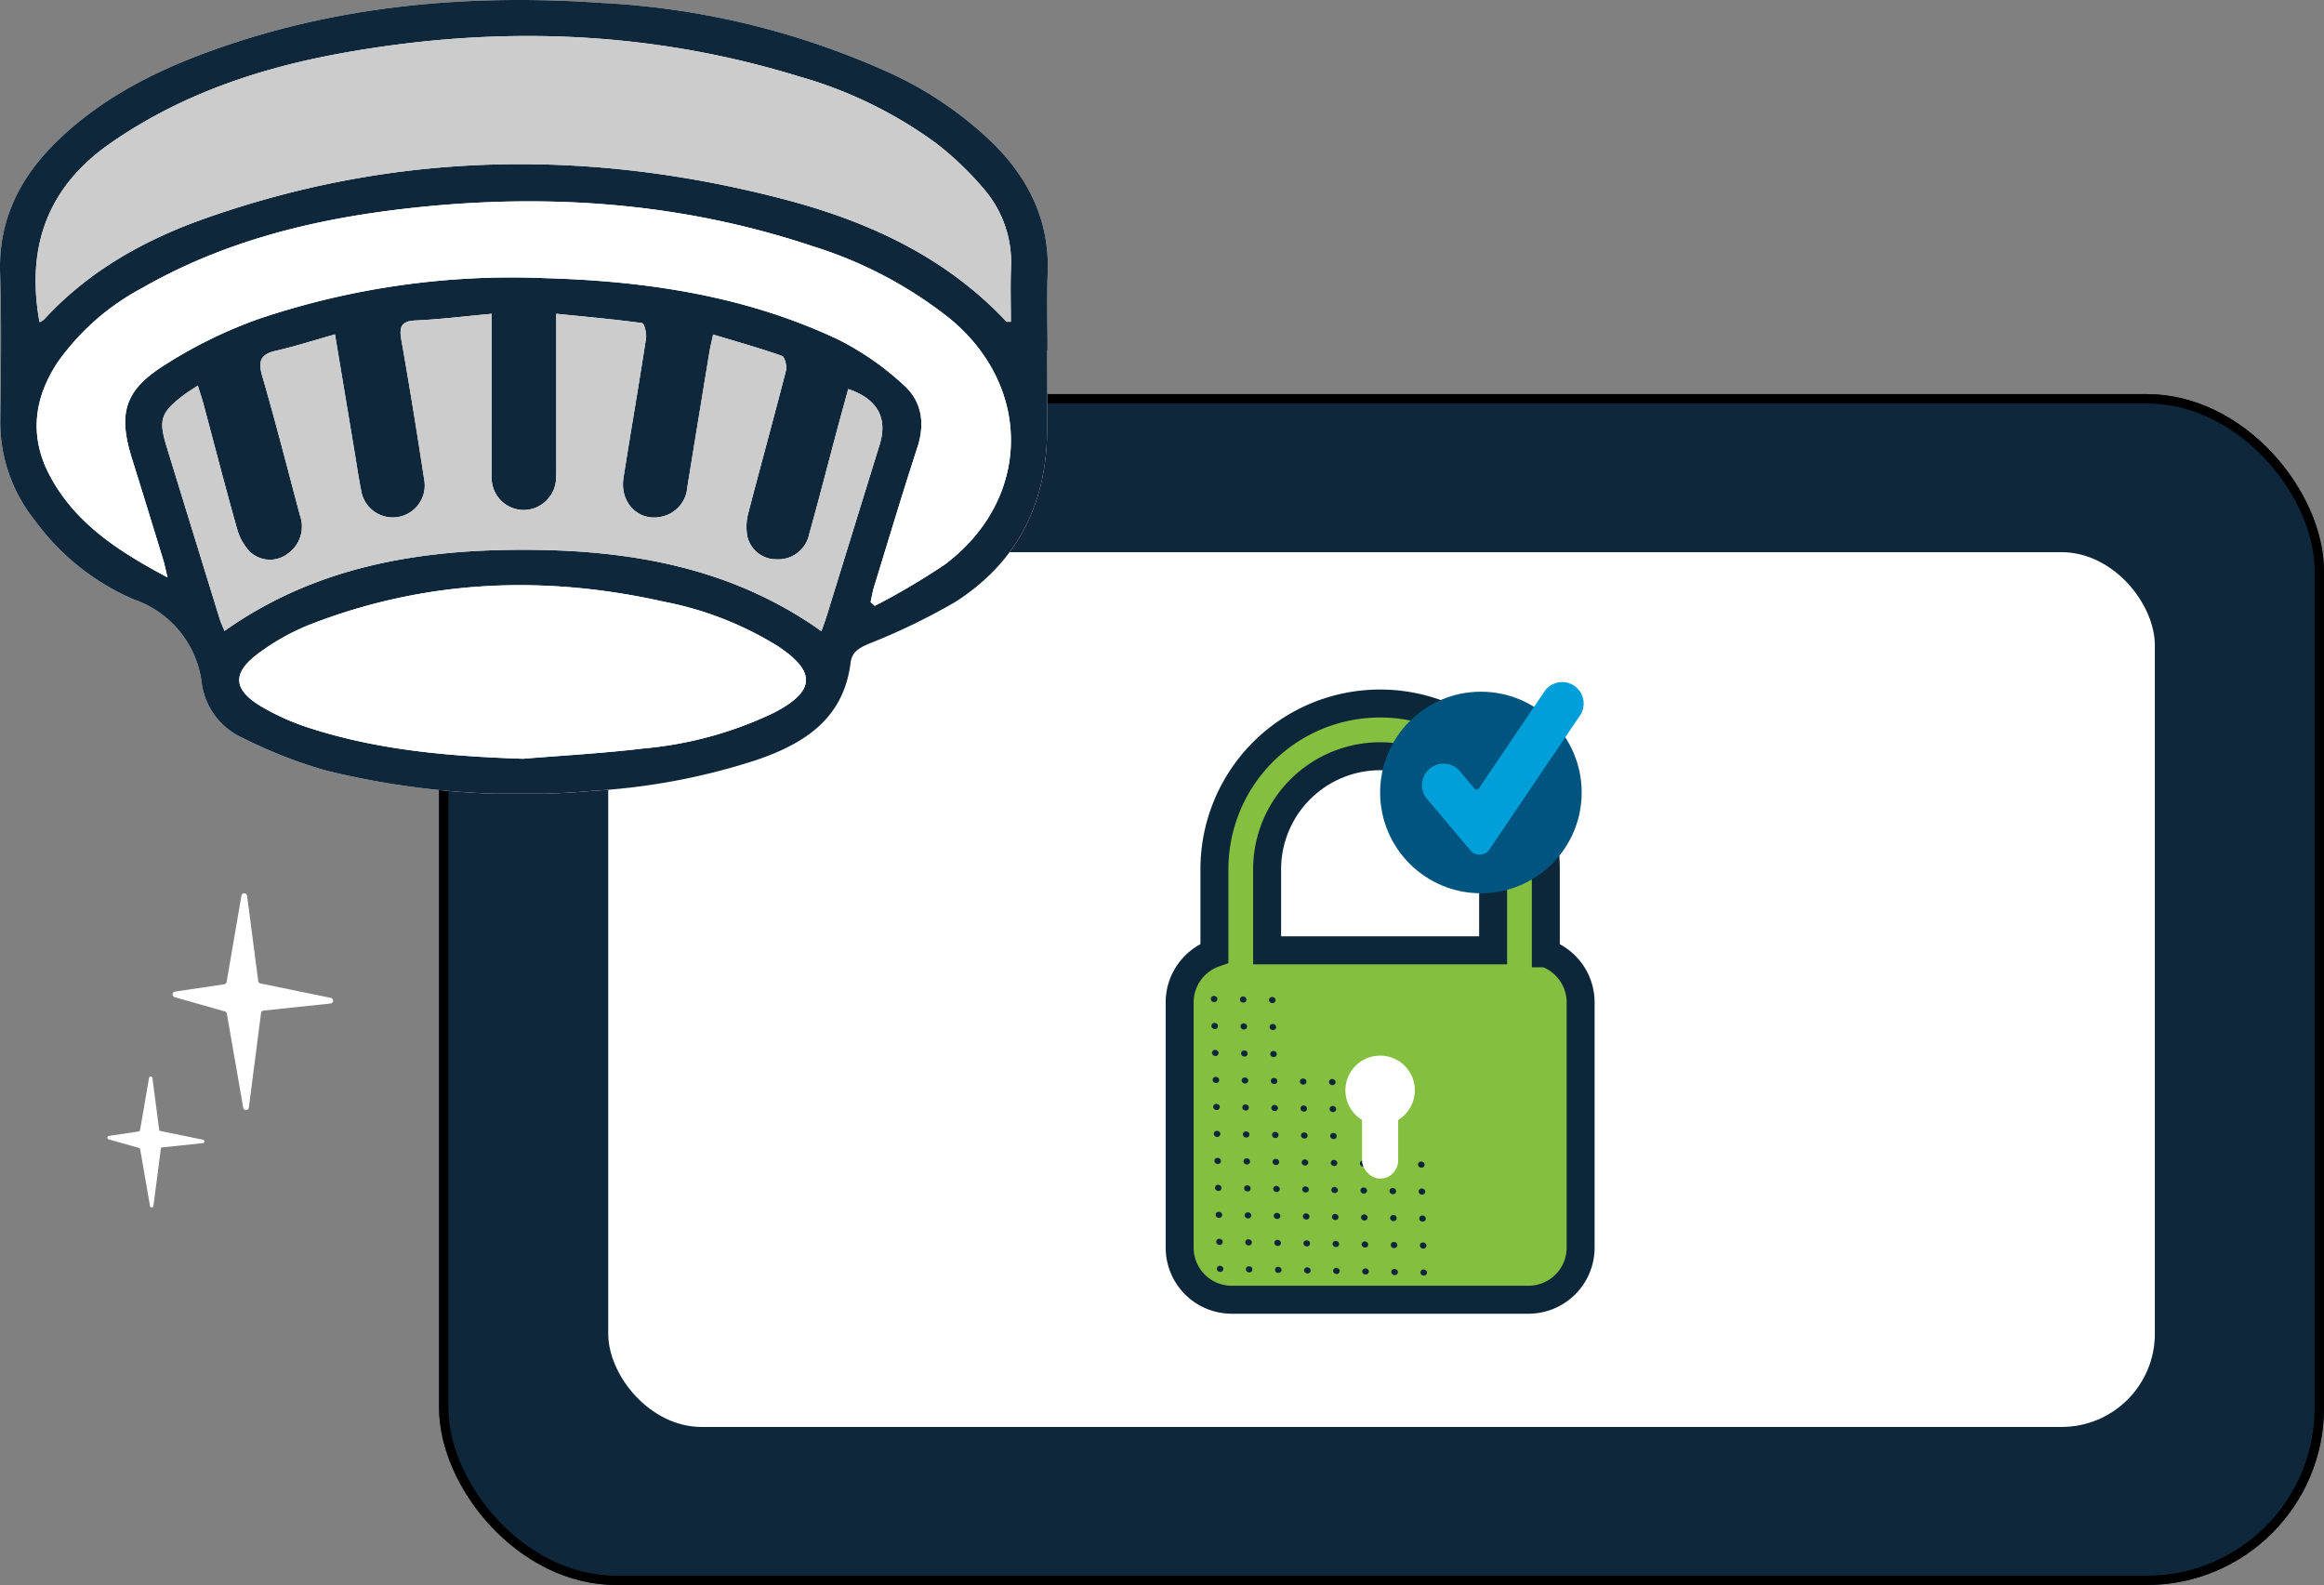 <?xml version="1.0" encoding="UTF-8"?> <svg xmlns="http://www.w3.org/2000/svg" xmlns:xlink="http://www.w3.org/1999/xlink" width="249.268" height="170" viewBox="0 0 249.268 170"><rect x="0" y="0" width="249.268" height="170" fill="#808080" stroke="none"/><defs><clipPath id="clip-path"><rect id="Rectangle_2229" data-name="Rectangle 2229" width="112.383" height="85.126" fill="none"></rect></clipPath></defs><g id="Group_1747" data-name="Group 1747" transform="translate(-8166.366 -5103)"><g id="Group_1742" data-name="Group 1742" transform="translate(7231 4841)"><g id="Rectangle_2227" data-name="Rectangle 2227" transform="translate(982.461 304.271)" fill="#0e273b" stroke="#000" stroke-width="1"><rect width="202.173" height="127.729" rx="19" stroke="none"></rect><rect x="0.5" y="0.5" width="201.173" height="126.729" rx="18.5" fill="none"></rect></g><rect id="Rectangle_2228" data-name="Rectangle 2228" width="165.888" height="93.825" rx="10" transform="translate(1000.604 321.223)" fill="#fff"></rect><g id="Group_1699" data-name="Group 1699" transform="translate(1061.894 337.458)"><path id="Path_1538" data-name="Path 1538" d="M378.114,245.018V236a17.773,17.773,0,0,0-35.546,0v9.015a5.583,5.583,0,0,0-3.728,5.266v26.307a5.588,5.588,0,0,0,5.588,5.588h31.831a5.588,5.588,0,0,0,5.588-5.588V250.284a5.589,5.589,0,0,0-3.728-5.266Zm-17.773-21.136A12.135,12.135,0,0,1,372.462,236V244.7H348.22V236A12.135,12.135,0,0,1,360.341,223.882Z" transform="translate(-338.84 -218.23)" fill="#85bf40" stroke="#0d273a" stroke-miterlimit="10" stroke-width="3"></path><g id="Isolation_Mode-i5" data-name="Isolation Mode-i5" transform="translate(3.268 31.287)"><g id="Group_1114" data-name="Group 1114" transform="translate(0 0)"><ellipse id="Ellipse_654" data-name="Ellipse 654" cx="0.326" cy="0.356" rx="0.326" ry="0.356" transform="translate(22.485 29.972) rotate(-75.96)" fill="#0d273a"></ellipse><ellipse id="Ellipse_655" data-name="Ellipse 655" cx="0.326" cy="0.356" rx="0.326" ry="0.356" transform="translate(19.362 29.916) rotate(-75.96)" fill="#0d273a"></ellipse><ellipse id="Ellipse_656" data-name="Ellipse 656" cx="0.326" cy="0.356" rx="0.326" ry="0.356" transform="translate(16.245 29.856) rotate(-75.96)" fill="#0d273a"></ellipse><ellipse id="Ellipse_657" data-name="Ellipse 657" cx="0.326" cy="0.356" rx="0.326" ry="0.356" transform="translate(13.123 29.801) rotate(-75.96)" fill="#0d273a"></ellipse><ellipse id="Ellipse_658" data-name="Ellipse 658" cx="0.326" cy="0.356" rx="0.326" ry="0.356" transform="translate(10.006 29.742) rotate(-75.96)" fill="#0d273a"></ellipse><ellipse id="Ellipse_659" data-name="Ellipse 659" cx="0.326" cy="0.356" rx="0.326" ry="0.356" transform="translate(6.883 29.685) rotate(-75.96)" fill="#0d273a"></ellipse><ellipse id="Ellipse_660" data-name="Ellipse 660" cx="0.326" cy="0.356" rx="0.326" ry="0.356" transform="translate(3.762 29.63) rotate(-75.96)" fill="#0d273a"></ellipse><ellipse id="Ellipse_661" data-name="Ellipse 661" cx="0.326" cy="0.356" rx="0.326" ry="0.356" transform="translate(0.644 29.575) rotate(-75.96)" fill="#0d273a"></ellipse><ellipse id="Ellipse_662" data-name="Ellipse 662" cx="0.326" cy="0.356" rx="0.326" ry="0.356" transform="translate(22.422 27.077) rotate(-75.96)" fill="#0d273a"></ellipse><ellipse id="Ellipse_663" data-name="Ellipse 663" cx="0.326" cy="0.356" rx="0.326" ry="0.356" transform="translate(19.3 27.022) rotate(-75.96)" fill="#0d273a"></ellipse><ellipse id="Ellipse_664" data-name="Ellipse 664" cx="0.326" cy="0.356" rx="0.326" ry="0.356" transform="translate(16.178 26.962) rotate(-75.96)" fill="#0d273a"></ellipse><ellipse id="Ellipse_665" data-name="Ellipse 665" cx="0.326" cy="0.356" rx="0.326" ry="0.356" transform="translate(13.06 26.906) rotate(-75.96)" fill="#0d273a"></ellipse><ellipse id="Ellipse_666" data-name="Ellipse 666" cx="0.326" cy="0.356" rx="0.326" ry="0.356" transform="translate(9.939 26.847) rotate(-75.96)" fill="#0d273a"></ellipse><ellipse id="Ellipse_667" data-name="Ellipse 667" cx="0.326" cy="0.356" rx="0.326" ry="0.356" transform="translate(6.817 26.795) rotate(-75.96)" fill="#0d273a"></ellipse><ellipse id="Ellipse_668" data-name="Ellipse 668" cx="0.326" cy="0.356" rx="0.326" ry="0.356" transform="translate(3.699 26.736) rotate(-75.96)" fill="#0d273a"></ellipse><ellipse id="Ellipse_669" data-name="Ellipse 669" cx="0.326" cy="0.356" rx="0.326" ry="0.356" transform="translate(0.577 26.68) rotate(-75.96)" fill="#0d273a"></ellipse><ellipse id="Ellipse_670" data-name="Ellipse 670" cx="0.326" cy="0.356" rx="0.326" ry="0.356" transform="translate(22.356 24.183) rotate(-75.96)" fill="#0d273a"></ellipse><ellipse id="Ellipse_671" data-name="Ellipse 671" cx="0.326" cy="0.356" rx="0.326" ry="0.356" transform="translate(19.237 24.127) rotate(-75.96)" fill="#0d273a"></ellipse><ellipse id="Ellipse_672" data-name="Ellipse 672" cx="0.326" cy="0.356" rx="0.326" ry="0.356" transform="translate(16.116 24.067) rotate(-75.96)" fill="#0d273a"></ellipse><ellipse id="Ellipse_673" data-name="Ellipse 673" cx="0.326" cy="0.356" rx="0.326" ry="0.356" transform="translate(12.994 24.016) rotate(-75.96)" fill="#0d273a"></ellipse><ellipse id="Ellipse_674" data-name="Ellipse 674" cx="0.326" cy="0.356" rx="0.326" ry="0.356" transform="translate(9.877 23.957) rotate(-75.96)" fill="#0d273a"></ellipse><ellipse id="Ellipse_675" data-name="Ellipse 675" cx="0.326" cy="0.356" rx="0.326" ry="0.356" transform="translate(6.754 23.901) rotate(-75.96)" fill="#0d273a"></ellipse><ellipse id="Ellipse_676" data-name="Ellipse 676" cx="0.326" cy="0.356" rx="0.326" ry="0.356" transform="translate(3.633 23.841) rotate(-75.96)" fill="#0d273a"></ellipse><ellipse id="Ellipse_677" data-name="Ellipse 677" cx="0.326" cy="0.356" rx="0.326" ry="0.356" transform="translate(0.515 23.786) rotate(-75.96)" fill="#0d273a"></ellipse><ellipse id="Ellipse_678" data-name="Ellipse 678" cx="0.326" cy="0.356" rx="0.326" ry="0.356" transform="translate(22.293 21.288) rotate(-75.96)" fill="#0d273a"></ellipse><ellipse id="Ellipse_679" data-name="Ellipse 679" cx="0.326" cy="0.356" rx="0.326" ry="0.356" transform="translate(19.171 21.237) rotate(-75.96)" fill="#0d273a"></ellipse><ellipse id="Ellipse_680" data-name="Ellipse 680" cx="0.326" cy="0.356" rx="0.326" ry="0.356" transform="translate(16.054 21.178) rotate(-75.96)" fill="#0d273a"></ellipse><ellipse id="Ellipse_681" data-name="Ellipse 681" cx="0.326" cy="0.356" rx="0.326" ry="0.356" transform="translate(12.931 21.121) rotate(-75.96)" fill="#0d273a"></ellipse><ellipse id="Ellipse_682" data-name="Ellipse 682" cx="0.326" cy="0.356" rx="0.326" ry="0.356" transform="translate(9.81 21.062) rotate(-75.96)" fill="#0d273a"></ellipse><ellipse id="Ellipse_683" data-name="Ellipse 683" cx="0.326" cy="0.356" rx="0.326" ry="0.356" transform="translate(6.692 21.007) rotate(-75.96)" fill="#0d273a"></ellipse><ellipse id="Ellipse_684" data-name="Ellipse 684" cx="0.326" cy="0.356" rx="0.326" ry="0.356" transform="translate(3.571 20.946) rotate(-75.96)" fill="#0d273a"></ellipse><ellipse id="Ellipse_685" data-name="Ellipse 685" cx="0.326" cy="0.356" rx="0.326" ry="0.356" transform="translate(0.448 20.891) rotate(-75.96)" fill="#0d273a"></ellipse><ellipse id="Ellipse_686" data-name="Ellipse 686" cx="0.326" cy="0.356" rx="0.326" ry="0.356" transform="translate(22.227 18.398) rotate(-75.96)" fill="#0d273a"></ellipse><ellipse id="Ellipse_687" data-name="Ellipse 687" cx="0.326" cy="0.356" rx="0.326" ry="0.356" transform="translate(19.11 18.338) rotate(-75.96)" fill="#0d273a"></ellipse><ellipse id="Ellipse_688" data-name="Ellipse 688" cx="0.326" cy="0.356" rx="0.326" ry="0.356" transform="translate(15.987 18.283) rotate(-75.96)" fill="#0d273a"></ellipse><ellipse id="Ellipse_689" data-name="Ellipse 689" cx="0.326" cy="0.356" rx="0.326" ry="0.356" transform="translate(12.866 18.222) rotate(-75.96)" fill="#0d273a"></ellipse><ellipse id="Ellipse_690" data-name="Ellipse 690" cx="0.326" cy="0.356" rx="0.326" ry="0.356" transform="translate(9.748 18.167) rotate(-75.96)" fill="#0d273a"></ellipse><ellipse id="Ellipse_691" data-name="Ellipse 691" cx="0.326" cy="0.356" rx="0.326" ry="0.356" transform="translate(6.625 18.112) rotate(-75.96)" fill="#0d273a"></ellipse><ellipse id="Ellipse_692" data-name="Ellipse 692" cx="0.326" cy="0.356" rx="0.326" ry="0.356" transform="translate(3.508 18.052) rotate(-75.96)" fill="#0d273a"></ellipse><ellipse id="Ellipse_693" data-name="Ellipse 693" cx="0.326" cy="0.356" rx="0.326" ry="0.356" transform="translate(0.386 18) rotate(-75.96)" fill="#0d273a"></ellipse><ellipse id="Ellipse_694" data-name="Ellipse 694" cx="0.326" cy="0.356" rx="0.326" ry="0.356" transform="translate(12.803 15.329) rotate(-75.96)" fill="#0d273a"></ellipse><ellipse id="Ellipse_695" data-name="Ellipse 695" cx="0.326" cy="0.356" rx="0.326" ry="0.356" transform="translate(9.681 15.272) rotate(-75.96)" fill="#0d273a"></ellipse><ellipse id="Ellipse_696" data-name="Ellipse 696" cx="0.326" cy="0.356" rx="0.326" ry="0.356" transform="translate(6.564 15.213) rotate(-75.96)" fill="#0d273a"></ellipse><ellipse id="Ellipse_697" data-name="Ellipse 697" cx="0.326" cy="0.356" rx="0.326" ry="0.356" transform="translate(3.442 15.162) rotate(-75.96)" fill="#0d273a"></ellipse><ellipse id="Ellipse_698" data-name="Ellipse 698" cx="0.326" cy="0.356" rx="0.326" ry="0.356" transform="translate(0.32 15.102) rotate(-75.96)" fill="#0d273a"></ellipse><ellipse id="Ellipse_699" data-name="Ellipse 699" cx="0.326" cy="0.356" rx="0.326" ry="0.356" transform="translate(12.741 12.434) rotate(-75.96)" fill="#0d273a"></ellipse><ellipse id="Ellipse_700" data-name="Ellipse 700" cx="0.326" cy="0.356" rx="0.326" ry="0.356" transform="translate(9.619 12.383) rotate(-75.96)" fill="#0d273a"></ellipse><ellipse id="Ellipse_701" data-name="Ellipse 701" cx="0.326" cy="0.356" rx="0.326" ry="0.356" transform="translate(6.497 12.323) rotate(-75.96)" fill="#0d273a"></ellipse><ellipse id="Ellipse_702" data-name="Ellipse 702" cx="0.326" cy="0.356" rx="0.326" ry="0.356" transform="translate(3.379 12.267) rotate(-75.96)" fill="#0d273a"></ellipse><ellipse id="Ellipse_703" data-name="Ellipse 703" cx="0.326" cy="0.356" rx="0.326" ry="0.356" transform="translate(0.258 12.208) rotate(-75.96)" fill="#0d273a"></ellipse><ellipse id="Ellipse_704" data-name="Ellipse 704" cx="0.326" cy="0.356" rx="0.326" ry="0.356" transform="translate(12.675 9.544) rotate(-75.96)" fill="#0d273a"></ellipse><ellipse id="Ellipse_705" data-name="Ellipse 705" cx="0.326" cy="0.356" rx="0.326" ry="0.356" transform="translate(9.556 9.488) rotate(-75.96)" fill="#0d273a"></ellipse><ellipse id="Ellipse_706" data-name="Ellipse 706" cx="0.326" cy="0.356" rx="0.326" ry="0.356" transform="translate(6.435 9.428) rotate(-75.96)" fill="#0d273a"></ellipse><ellipse id="Ellipse_707" data-name="Ellipse 707" cx="0.326" cy="0.356" rx="0.326" ry="0.356" transform="translate(3.313 9.373) rotate(-75.96)" fill="#0d273a"></ellipse><ellipse id="Ellipse_708" data-name="Ellipse 708" cx="0.326" cy="0.356" rx="0.326" ry="0.356" transform="translate(0.196 9.313) rotate(-75.96)" fill="#0d273a"></ellipse><ellipse id="Ellipse_709" data-name="Ellipse 709" cx="0.326" cy="0.356" rx="0.326" ry="0.356" transform="translate(6.373 6.534) rotate(-75.96)" fill="#0d273a"></ellipse><ellipse id="Ellipse_710" data-name="Ellipse 710" cx="0.326" cy="0.356" rx="0.326" ry="0.356" transform="translate(3.25 6.478) rotate(-75.96)" fill="#0d273a"></ellipse><ellipse id="Ellipse_711" data-name="Ellipse 711" cx="0.326" cy="0.356" rx="0.326" ry="0.356" transform="translate(0.129 6.418) rotate(-75.96)" fill="#0d273a"></ellipse><ellipse id="Ellipse_712" data-name="Ellipse 712" cx="0.326" cy="0.356" rx="0.326" ry="0.356" transform="translate(6.306 3.64) rotate(-75.96)" fill="#0d273a"></ellipse><ellipse id="Ellipse_713" data-name="Ellipse 713" cx="0.326" cy="0.356" rx="0.326" ry="0.356" transform="translate(3.185 3.579) rotate(-75.96)" fill="#0d273a"></ellipse><ellipse id="Ellipse_714" data-name="Ellipse 714" cx="0.326" cy="0.356" rx="0.326" ry="0.356" transform="translate(0.067 3.528) rotate(-75.96)" fill="#0d273a"></ellipse><ellipse id="Ellipse_715" data-name="Ellipse 715" cx="0.326" cy="0.356" rx="0.326" ry="0.356" transform="translate(6.244 0.749) rotate(-75.96)" fill="#0d273a"></ellipse><ellipse id="Ellipse_716" data-name="Ellipse 716" cx="0.326" cy="0.356" rx="0.326" ry="0.356" transform="translate(3.122 0.69) rotate(-75.96)" fill="#0d273a"></ellipse><ellipse id="Ellipse_717" data-name="Ellipse 717" cx="0.326" cy="0.356" rx="0.326" ry="0.356" transform="translate(0 0.633) rotate(-75.96)" fill="#0d273a"></ellipse></g></g><g id="Group_1115" data-name="Group 1115" transform="translate(17.777 37.762)"><rect id="Rectangle_1822" data-name="Rectangle 1822" width="3.87" height="8.951" rx="1.935" transform="translate(1.787 4.239)" fill="#fff"></rect><ellipse id="Ellipse_718" data-name="Ellipse 718" cx="3.724" cy="3.724" rx="3.724" ry="3.724" fill="#fff"></ellipse></g></g><g id="Group_1700" data-name="Group 1700" transform="translate(1083.396 335.158)"><ellipse id="Ellipse_719" data-name="Ellipse 719" cx="10.809" cy="10.809" rx="10.809" ry="10.809" transform="translate(0 1.032)" fill="#005580"></ellipse><path id="Path_1539" data-name="Path 1539" d="M426.7,340.884a1.283,1.283,0,0,1-2.043.11L420,335.477a2.3,2.3,0,0,1,3.519-2.972l1.574,1.867a.289.289,0,0,0,.461-.024l7.034-10.4a2.3,2.3,0,0,1,3.813,2.581l-9.709,14.353Z" transform="translate(-414.966 -322.939)" fill="#009fda"></path></g><g id="Group_1701" data-name="Group 1701" transform="translate(935.366 262)" clip-path="url(#clip-path)"><path id="Path_2506" data-name="Path 2506" d="M112.315,37.58h.038c0-2.774-.084-5.551.018-8.321.2-5.4-1.882-9.82-5.573-13.6A39.6,39.6,0,0,0,94.721,7.5,85.282,85.282,0,0,0,64.594.314C50.268-.668,36.182.543,22.582,5.473c-5.937,2.153-11.521,4.979-16.16,9.381C2.3,18.765-.178,23.366.01,29.265.179,34.53.1,39.8.029,45.074a16.832,16.832,0,0,0,3.74,10.784,25.653,25.653,0,0,0,10.569,8.434,10.878,10.878,0,0,1,7.327,9.181A7.577,7.577,0,0,0,26.1,79.184a50.668,50.668,0,0,0,8.8,3.445,86.978,86.978,0,0,0,28.6,2.2,69.5,69.5,0,0,0,17.628-3.309c5.172-1.769,9.362-4.439,10.107-10.462.14-1.136.924-1.559,1.926-2a68.437,68.437,0,0,0,9.262-4.472c6.463-4.1,9.7-10.2,9.876-17.852.072-3.049.012-6.1.012-9.152" transform="translate(0 0)" fill="#fff"></path><path id="Path_2507" data-name="Path 2507" d="M112.314,37.58c0,3.051.06,6.1-.012,9.152-.181,7.655-3.414,13.747-9.876,17.852a68.489,68.489,0,0,1-9.263,4.472c-1,.44-1.786.864-1.926,2-.744,6.023-4.935,8.693-10.107,10.462A69.485,69.485,0,0,1,63.5,84.826a86.969,86.969,0,0,1-28.6-2.2,50.7,50.7,0,0,1-8.8-3.445,7.576,7.576,0,0,1-4.436-5.711,10.879,10.879,0,0,0-7.327-9.181A25.65,25.65,0,0,1,3.769,55.858,16.829,16.829,0,0,1,.029,45.075C.1,39.806.178,34.53.009,29.265c-.189-5.9,2.29-10.5,6.412-14.411,4.639-4.4,10.223-7.228,16.16-9.381C36.181.543,50.267-.667,64.593.314A85.29,85.29,0,0,1,94.72,7.5,39.6,39.6,0,0,1,106.8,15.657c3.69,3.783,5.771,8.206,5.573,13.6-.1,2.77-.018,5.547-.018,8.321h-.038M4.239,34.557a2.1,2.1,0,0,0,.471-.274c4.816-5.259,10.868-8.607,17.483-10.925,20.38-7.141,41.049-7.423,61.823-2.007,9.021,2.352,17.378,6.153,23.919,13.133.05.054.2.015.49.029,0-1.929-.059-3.851.013-5.767a12.019,12.019,0,0,0-2.9-8.466,33.76,33.76,0,0,0-5.147-4.929A46.241,46.241,0,0,0,85.632,8.179c-16.1-4.941-32.45-5.46-48.94-2.483-8.868,1.6-17.294,4.426-24.8,9.634-6.8,4.713-9.115,11.138-7.65,19.227M17.971,61.931c-.242-.987-.334-1.464-.476-1.926-1.106-3.605-2.21-7.212-3.337-10.811-1.462-4.668-.885-7.21,3.222-9.863A49.551,49.551,0,0,1,27.769,34.2,84.963,84.963,0,0,1,58.6,29.837c10.853.318,21.477,1.921,31.382,6.615a30.687,30.687,0,0,1,6.909,4.808c1.972,1.735,2.358,4.118,1.509,6.722-1.616,4.956-3.108,9.952-4.64,14.935-.166.54-.256,1.1-.382,1.654l.452.411a75.341,75.341,0,0,0,7.525-4.447c9.243-6.954,9.44-18.994.546-26.344a45.067,45.067,0,0,0-14.637-7.75c-14.757-4.952-29.89-5.835-45.24-3.885-9.378,1.191-18.419,3.56-26.7,8.293a26.115,26.115,0,0,0-9.08,7.921C3.578,42.737,3.1,46.92,5.435,51.187c2.725,4.989,7.254,7.934,12.536,10.745M52.74,33.656c-2.892.265-5.52.594-8.157.715-1.579.072-1.775.706-1.53,2.094.878,4.97,1.681,9.954,2.443,14.943a3.433,3.433,0,1,1-6.77,1.129c-.286-1.413-.487-2.842-.725-4.264-.674-4.038-1.347-8.077-2.069-12.409-2.217.624-4.261,1.282-6.346,1.758-1.634.373-1.922,1.1-1.46,2.69,1.439,4.952,2.711,9.952,4.041,14.936a3.544,3.544,0,0,1-1.3,4.134,3.128,3.128,0,0,1-4.013-.164,5.648,5.648,0,0,1-1.433-2.534c-1.255-4.429-2.4-8.889-3.591-13.336-.165-.616-.374-1.219-.614-1.993-.653.438-1.124.715-1.553,1.046-2.427,1.864-2.672,2.631-1.786,5.516q2.836,9.225,5.683,18.446c.139.449.348.877.523,1.309,9.71-6.874,20.684-8.711,32.052-8.706S78.456,60.831,88.106,67.7c.189-.545.384-1.055.545-1.575q2.855-9.219,5.7-18.44c.882-2.842-.228-4.9-3.369-5.959-.406,1.487-.816,2.965-1.213,4.448-.989,3.7-1.938,7.405-2.969,11.091a3.383,3.383,0,0,1-3.514,2.725,3.167,3.167,0,0,1-3.138-2.514,5.8,5.8,0,0,1,.157-2.609c1.307-5.047,2.7-10.071,4-15.122.122-.478-.128-1.464-.433-1.572-2.382-.838-4.82-1.519-7.382-2.292-.179.834-.315,1.359-.4,1.893Q74.9,45,73.725,52.222a3.484,3.484,0,0,1-2.736,3.186c-2.49.576-4.539-1.476-4.115-4.169.786-4.986,1.65-9.959,2.417-14.948.082-.536-.2-1.608-.417-1.637-2.993-.408-6-.675-9.212-1,0,.965,0,1.564,0,2.163q0,6.99,0,13.981c0,.444.014.889-.016,1.331A3.5,3.5,0,0,1,56.214,54.7a3.447,3.447,0,0,1-3.477-3.669c-.038-4.6,0-9.209,0-13.814,0-1.094,0-2.188,0-3.562m3.375,47.725c4.312-.358,8.641-.588,12.933-1.108a40.578,40.578,0,0,0,13.911-3.8c4.522-2.33,4.638-4.427.409-7.208a36.181,36.181,0,0,0-12.2-4.737c-12.9-2.892-25.6-2.343-37.982,2.484A24.3,24.3,0,0,0,27.828,70c-2.975,2.158-2.88,3.965.254,5.81a25.527,25.527,0,0,0,5,2.236c7.474,2.438,15.208,3.076,23.036,3.339" transform="translate(0 0)" fill="#0e273b"></path><path id="Path_2508" data-name="Path 2508" d="M13.539,43.959c-1.466-8.089.854-14.514,7.65-19.227,7.51-5.208,15.936-8.033,24.8-9.634,16.49-2.978,32.844-2.459,48.939,2.483a46.245,46.245,0,0,1,14.759,7.172,33.789,33.789,0,0,1,5.147,4.929,12.021,12.021,0,0,1,2.9,8.466c-.072,1.916-.013,3.838-.013,5.767-.292-.013-.44.025-.49-.029-6.542-6.98-14.9-10.781-23.92-13.133-20.774-5.416-41.443-5.135-61.823,2.007-6.615,2.318-12.667,5.666-17.483,10.925a2.117,2.117,0,0,1-.471.274" transform="translate(-9.3 -9.401)" fill="#ccc"></path><path id="Path_2509" data-name="Path 2509" d="M27.557,114.525c-5.282-2.811-9.811-5.755-12.536-10.744-2.331-4.267-1.857-8.45.807-12.416a26.114,26.114,0,0,1,9.08-7.922c8.283-4.733,17.324-7.1,26.7-8.293,15.35-1.949,30.483-1.067,45.24,3.885a45.073,45.073,0,0,1,14.637,7.75c8.894,7.35,8.7,19.39-.546,26.344a75.313,75.313,0,0,1-7.525,4.447l-.452-.411c.125-.552.216-1.115.382-1.654,1.532-4.983,3.024-9.979,4.64-14.935.849-2.6.463-4.987-1.509-6.722a30.676,30.676,0,0,0-6.909-4.807c-9.905-4.694-20.529-6.3-31.382-6.615a84.971,84.971,0,0,0-30.832,4.359,49.556,49.556,0,0,0-10.388,5.136c-4.107,2.652-4.684,5.195-3.222,9.863,1.127,3.6,2.231,7.205,3.337,10.811.142.462.234.938.476,1.926" transform="translate(-9.586 -52.594)" fill="#fff"></path><path id="Path_2510" data-name="Path 2510" d="M95.13,115.623c0,1.374,0,2.468,0,3.562,0,4.6-.04,9.21,0,13.814a3.447,3.447,0,0,0,3.477,3.669,3.5,3.5,0,0,0,3.429-3.571c.029-.442.016-.887.016-1.331q0-6.99,0-13.981v-2.163c3.207.322,6.219.59,9.211,1,.22.03.5,1.1.417,1.637-.767,4.989-1.632,9.962-2.417,14.948-.425,2.694,1.625,4.746,4.115,4.17a3.484,3.484,0,0,0,2.736-3.186q1.168-7.228,2.361-14.451c.088-.534.224-1.059.4-1.893,2.562.773,5,1.454,7.382,2.292.3.107.555,1.094.433,1.572-1.293,5.051-2.688,10.075-4,15.122a5.807,5.807,0,0,0-.157,2.609,3.167,3.167,0,0,0,3.138,2.514,3.383,3.383,0,0,0,3.514-2.725c1.031-3.685,1.981-7.393,2.969-11.091.4-1.483.807-2.961,1.213-4.448,3.142,1.061,4.251,3.116,3.37,5.959q-2.86,9.218-5.7,18.441c-.161.52-.356,1.03-.545,1.575-9.65-6.868-20.613-8.727-31.974-8.732s-22.342,1.832-32.052,8.706c-.174-.433-.384-.86-.523-1.309q-2.85-9.22-5.683-18.446c-.887-2.885-.641-3.652,1.786-5.516.43-.33.9-.608,1.553-1.045.24.774.449,1.377.614,1.993,1.192,4.447,2.336,8.907,3.591,13.336a5.645,5.645,0,0,0,1.433,2.534,3.128,3.128,0,0,0,4.013.164,3.544,3.544,0,0,0,1.3-4.134c-1.329-4.984-2.6-9.984-4.041-14.936-.462-1.59-.174-2.317,1.46-2.69,2.085-.476,4.129-1.134,6.346-1.758.722,4.332,1.4,8.371,2.069,12.409.238,1.422.44,2.852.725,4.264a3.433,3.433,0,1,0,6.77-1.129c-.761-4.989-1.564-9.973-2.443-14.943-.246-1.389-.05-2.022,1.53-2.094,2.638-.121,5.265-.449,8.157-.715" transform="translate(-42.389 -81.967)" fill="#ccc"></path><path id="Path_2511" data-name="Path 2511" d="M118.616,234.241c-7.827-.263-15.562-.9-23.036-3.339a25.528,25.528,0,0,1-5-2.236c-3.134-1.845-3.229-3.652-.254-5.81a24.3,24.3,0,0,1,5.357-2.984c12.384-4.826,25.083-5.375,37.982-2.484a36.183,36.183,0,0,1,12.2,4.737c4.229,2.78,4.112,4.878-.409,7.208a40.578,40.578,0,0,1-13.911,3.8c-4.293.521-8.621.75-12.933,1.108" transform="translate(-62.499 -152.86)" fill="#fff"></path><path id="Path_2512" data-name="Path 2512" d="M173.928,247.726c0,1.7-5.962,3.082-13.317,3.082s-13.317-1.38-13.317-3.082,5.962-3.082,13.317-3.082,13.317,1.38,13.317,3.082" transform="translate(-104.419 -173.432)" fill="#fff"></path></g><g id="Group_1702" data-name="Group 1702" transform="translate(946.887 357.809)"><path id="Path_1367" data-name="Path 1367" d="M49.6,460.014l3.187-.474a.182.182,0,0,0,.154-.152l.96-5.591a.185.185,0,0,1,.366.009l.72,5.525a.186.186,0,0,0,.146.157l4.556.935a.185.185,0,0,1-.017.366l-4.339.457a.185.185,0,0,0-.166.16l-.792,6.123a.185.185,0,0,1-.366.009l-1.058-6.089a.181.181,0,0,0-.131-.146l-3.247-.92a.186.186,0,0,1,.023-.363Z" transform="translate(-49.439 -433.99)" fill="#fff"></path><path id="Path_1368" data-name="Path 1368" d="M74.167,395.434l5.277-.783a.306.306,0,0,0,.257-.252l1.589-9.256a.307.307,0,0,1,.606.011l1.195,9.147a.307.307,0,0,0,.243.26l7.544,1.546a.307.307,0,0,1-.029.606l-7.183.758a.307.307,0,0,0-.272.266l-1.309,10.136a.307.307,0,0,1-.606.014l-1.752-10.082a.306.306,0,0,0-.217-.243l-5.377-1.526a.306.306,0,0,1,.04-.6Z" transform="translate(-66.915 -384.889)" fill="#fff"></path></g></g></g></svg> 